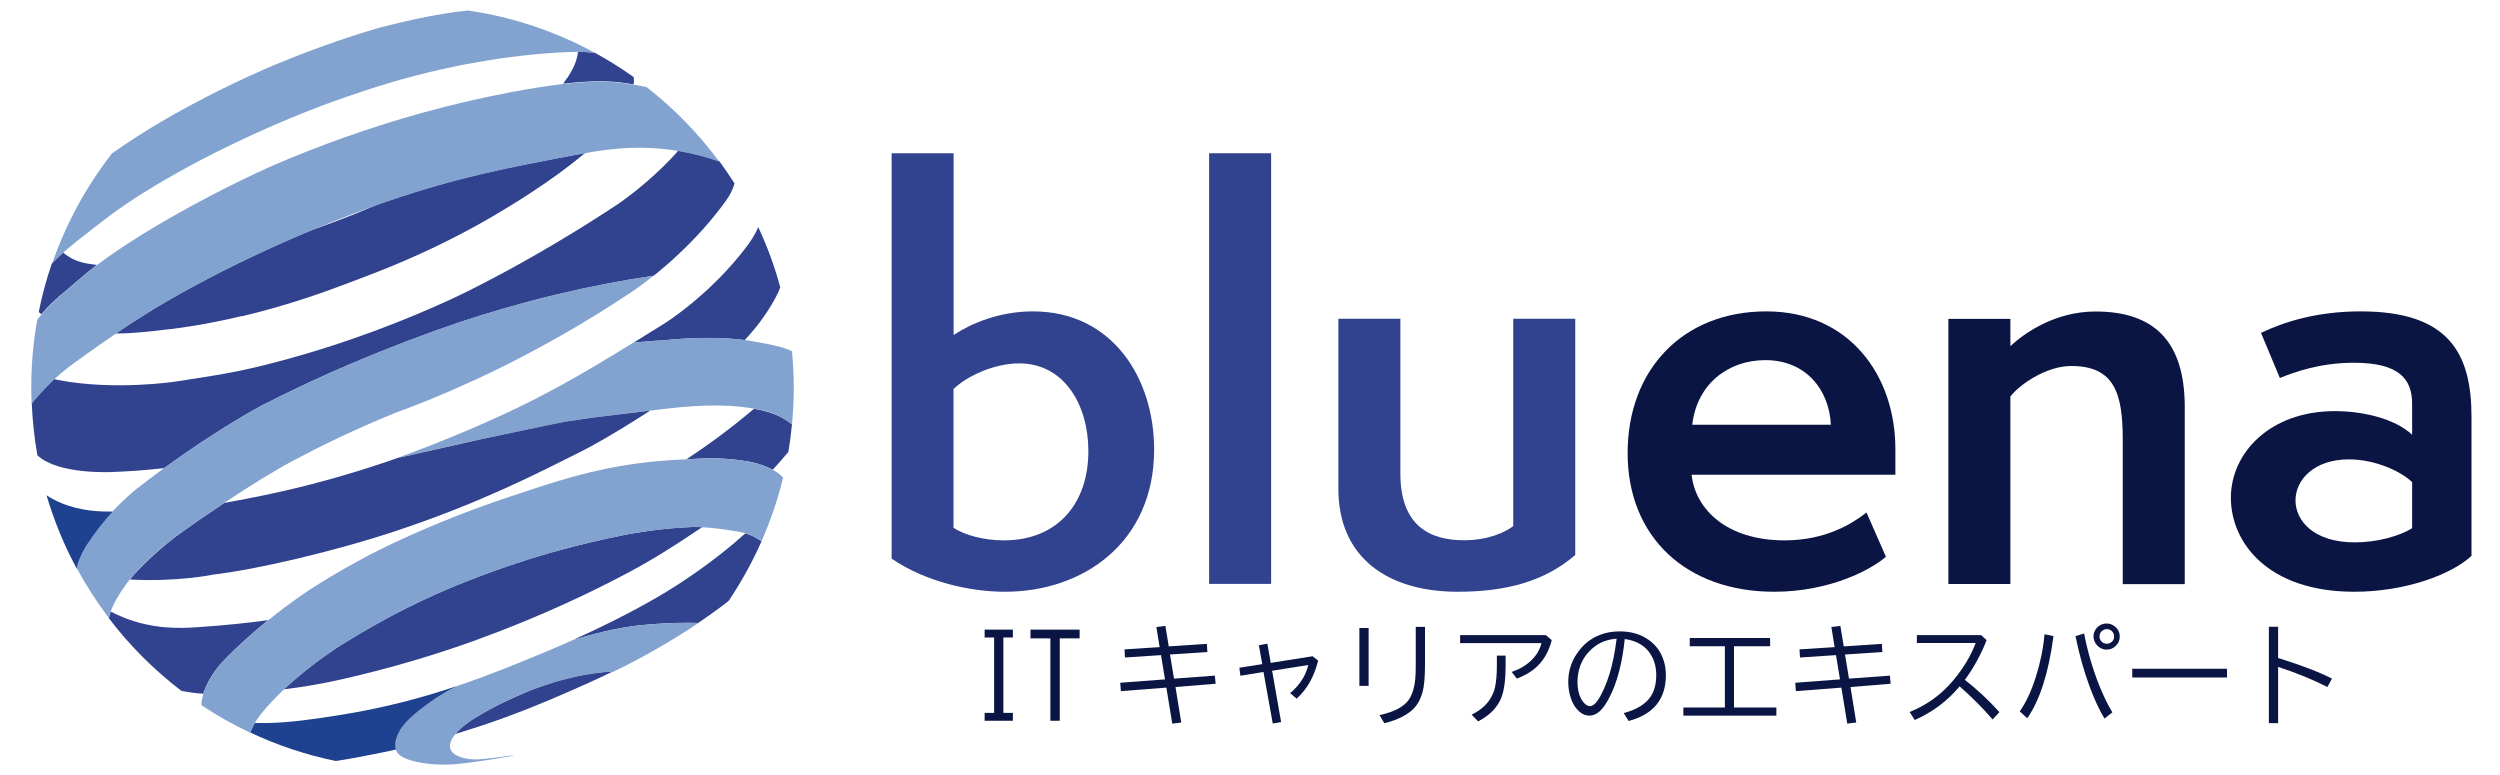 <?xml version="1.0" encoding="UTF-8"?><svg id="_レイヤー_1" xmlns="http://www.w3.org/2000/svg" width="200" height="62" viewBox="0 0 200 62"><defs><style>.cls-1{fill:#0a1543;}.cls-2{fill:none;}.cls-3{fill:#31428f;}.cls-4{fill:#1e4290;}.cls-5{fill:#82a3cf;}</style></defs><g id="_サイトロゴ"><g id="logo"><path class="cls-2" d="M47.24,12.17c-.15.03-.29.05-.43.08-1.41,1.19-2.74,2.13-4.16,3.07-2.44,1.6-4.4,2.68-4.98,2.99-3.92,2.12-7.13,3.34-9.35,4.18-2.19.83-5.08,1.9-9.01,2.84-3.08.73-5.14.98-5.72,1.04-1.48.17-2.88.35-4.35.35-.85.58-1.66,1.15-2.49,1.74-1,.71-1.69,1.23-2.42,1.9.11.03.22.05.31.07,4.5.87,9.36.13,9.36.13,3.34-.51,5.01-.77,7.92-1.52,5.87-1.53,10.72-3.49,14.22-5.1,0,0,5.97-2.73,13.34-7.62,0,0,.41-.27,1.07-.79.63-.49,1.49-1.2,2.43-2.11.48-.46.9-.9,1.27-1.34-.06,0-.12-.02-.18-.03-2.8-.44-5.08-.17-6.84.13Z"/><path class="cls-2" d="M56.47,32.45c-1.4.04-2.42.16-3.62.3-.29.03-.57.07-.85.1-3.26,2.12-5.23,3.12-5.23,3.12-3.92,1.98-8.34,4.22-14.76,6.39-5.31,1.79-11.73,3.24-14.98,3.61,0,0-2.81.6-6.66.39-.23.28-.43.56-.59.83-.16.27-.62.87-.92,1.73.29.15.61.31.98.45,2.44.99,4.61.89,6.04.79,2.25-.15,4.12-.36,5.58-.56,1.89-1.53,3.35-2.46,3.35-2.46,1-.64,2.21-1.4,4.09-2.41,1-.53,5.24-2.77,11.82-4.99,3.79-1.27,6.5-2.17,10.37-2.69,1.18-.16,2.21-.24,3.81-.32,1.49-.99,3.42-2.36,5.4-4.04-.14-.03-.29-.05-.45-.07-.86-.13-1.86-.21-3.4-.17Z"/><path class="cls-2" d="M46.24,4.14c-.57,0-1.13.02-1.68.06-1.06.06-2.06.16-2.94.26-2.03.24-3.47.52-3.83.58-.35.06-.69.13-1.02.19-.42.08-.83.17-1.23.26-3.37.74-5.92,1.6-7.65,2.19-.82.28-4.56,1.57-9.26,3.83-1.78.86-3.27,1.65-4.45,2.31-1.44.81-2.41,1.41-2.82,1.67-1.06.67-1.85,1.22-2.67,1.83-.73.54-1.47,1.13-2.45,1.9-.41.32-.8.64-1.18.98.83.74,1.83.89,2.45.96.08,0,.17.02.25.03.49-.37.99-.73,1.58-1.13,1.4-.94,2.85-1.83,4.24-2.63,4.34-2.49,8.15-4.16,8.15-4.16,1.14-.5,4.52-1.95,9.1-3.39,1.42-.45,3.87-1.18,7.04-1.9.9-.2,1.86-.41,2.88-.6.03,0,.06-.01.1-.02,1.69-.32,3.07-.53,4.2-.66.11-.15.22-.3.32-.46.61-.93.82-1.59.86-2.1Z"/><path class="cls-2" d="M21.42,57.85c1.69-.03,3.44-.27,5.6-.61,3.63-.57,6.74-1.41,9.52-2.34,2.52-.85,4.77-1.77,6.88-2.65.85-.35,1.66-.7,2.41-1.04,4.91-2.2,7.7-3.98,8.38-4.42,2.76-1.78,4.55-3.34,5.4-4.1.01,0,.02-.02.03-.03-.23-.07-.42-.1-.54-.12-1.35-.24-2.33-.33-2.92-.36-2.37,1.59-3.97,2.6-6.17,3.77-2.29,1.21-6.42,3.27-11.92,5.26-1.97.71-6.38,2.23-11.86,3.38-.23.05-1.57.32-3.53.57-.67.63-1.33,1.33-1.9,2.05-.16.21-.31.43-.43.65.33,0,.68,0,1.04,0Z"/><path class="cls-2" d="M30.11,16.41c-1.11.39-2.97,1.08-5.28,2.05.97-.33,1.87-.67,2.7-.99.63-.24,1.51-.6,2.58-1.06Z"/><path class="cls-3" d="M63.36,33.95c-.2-.16-.44-.33-.72-.49-.38-.22-1.01-.52-2.32-.76-1.98,1.68-3.91,3.06-5.4,4.04.45-.02.95-.04,1.51-.07,0,0,1.65-.07,3.49.26.21.04.72.14,1.33.39.19.08.38.16.57.26.4-.43.82-.91,1.25-1.43.12-.73.22-1.46.29-2.21Z"/><path class="cls-3" d="M53.27,27.21c2.3-.23,4.25-.2,5.47-.09.1,0,.4.03.83.09.76-.8,1.68-1.93,2.45-3.35.16-.3.3-.59.4-.88-.45-1.67-1.04-3.27-1.76-4.81-.26.62-.61,1.13-.91,1.53-2.93,3.89-6.55,6.15-6.55,6.15-.89.55-1.72,1.07-2.51,1.56.4-.04.8-.07,1.2-.1.46-.04.92-.07,1.37-.09Z"/><path class="cls-3" d="M59.64,42.65s-.02.02-.03.03c-.84.76-2.64,2.31-5.4,4.1-.68.44-3.47,2.22-8.38,4.42,1.64-.48,3.39-.96,5.38-1.18,1.39-.15,2.95-.19,2.95-.19.65-.02,1.2-.01,1.6,0l.03.05c1.16-.78,2-1.41,2.5-1.81,1.01-1.5,1.89-3.09,2.63-4.76-.07-.05-.14-.11-.23-.16-.38-.25-.75-.39-1.05-.48Z"/><path class="cls-5" d="M38.55,35.12c2.21-.46,5.68-1.2,6.63-1.38l2.13-.32c1.07-.13,2.66-.32,4.69-.57.28-.03.56-.07.85-.1,1.2-.14,2.22-.26,3.62-.3,1.54-.04,2.54.04,3.4.17.16.02.31.05.45.07,1.31.24,1.94.54,2.32.76.29.17.53.34.72.49.09-.97.14-1.95.14-2.94s-.05-1.94-.14-2.9c-.63-.31-1.33-.46-2.43-.67-.52-.1-.99-.18-1.36-.23-.43-.06-.73-.09-.83-.09-1.22-.11-3.17-.14-5.47.09-.45.03-.91.06-1.37.09-.4.03-.81.07-1.2.1-4.56,2.81-7.76,4.66-12.86,6.85-2.49,1.07-4.58,1.86-5.91,2.34v.02c2.21-.5,4.42-.99,6.63-1.49Z"/><path class="cls-3" d="M38.09,51.2c5.5-1.99,9.63-4.05,11.92-5.26,2.2-1.16,3.8-2.18,6.17-3.77-.45-.03-.68-.02-.68-.02-2.78.1-5.06.55-5.5.63-4.01.8-7.02,1.74-7.71,1.96-3.95,1.25-6.79,2.51-7.39,2.78-3.51,1.57-5.9,3.03-7.55,4.04,0,0-2.41,1.48-4.64,3.59,1.96-.25,3.29-.52,3.53-.57,5.48-1.15,9.88-2.66,11.86-3.38Z"/><path class="cls-3" d="M28.17,29.07c2.97-1.27,5.81-2.34,8.49-3.25,2.36-.79,4.97-1.56,7.8-2.24,2.77-.66,5.4-1.16,7.84-1.52.57-.46,1.27-1.05,2.01-1.75,1.22-1.15,2.58-2.6,3.78-4.27.22-.31.51-.77.67-1.37-.38-.6-.79-1.19-1.21-1.77-.94-.33-2.05-.64-3.29-.85-.37.44-.8.88-1.27,1.34-.94.91-1.8,1.62-2.43,2.11-.66.51-1.07.79-1.07.79-7.37,4.89-13.34,7.62-13.34,7.62-3.5,1.61-8.35,3.57-14.22,5.1-2.91.76-4.58,1.01-7.92,1.52,0,0-4.86.74-9.36-.13-.1-.02-.2-.04-.31-.07-.08.08-.17.16-.25.24-.58.56-1.1,1.13-1.55,1.69.06,1.41.21,2.8.45,4.16,1.65,1.58,6.02,1.34,6.02,1.34,1.38-.05,2.78-.16,4.12-.31,4.31-3.14,7.75-4.98,7.75-4.98,2.25-1.15,4.68-2.3,7.29-3.41Z"/><path class="cls-3" d="M45.37,6.24c-.11.16-.22.31-.32.46,2.55-.3,3.87-.2,4.79-.08.3.04.58.08.86.13.02-.18.02-.38,0-.58-1-.71-2.05-1.37-3.13-1.96-.46-.04-.9-.06-1.33-.06-.05.51-.25,1.17-.86,2.1Z"/><path class="cls-3" d="M10.38,46.36c3.85.21,6.66-.39,6.66-.39,3.25-.37,9.67-1.82,14.98-3.61,6.42-2.16,10.84-4.41,14.76-6.39,0,0,1.97-1,5.23-3.12-2.03.24-3.62.44-4.69.57l-2.13.32c-.96.18-4.42.92-6.63,1.38-2.21.49-4.41.99-6.62,1.49v-.02c-.73.26-1.23.43-1.46.5-5.45,1.82-9.55,2.6-12.47,3.13,0,0-.02,0-.05,0-1.34.89-2.7,1.83-3.94,2.73,0,0-2.27,1.74-3.62,3.4Z"/><path class="cls-3" d="M44.19,54.62c-1.67.5-2.86,1.07-3.92,1.57-.22.1-1.21.58-2.42,1.33-.07.04-.9.57-1.43,1.2.72-.22,1.47-.46,2.26-.72,3.05-1.03,5.29-2,6.71-2.62,1.12-.49,2.33-1.02,3.68-1.68-1.05.04-2.33.26-3.05.42-.44.1-1.08.25-1.84.48Z"/><path class="cls-3" d="M19.31,25.31c3.93-.93,6.82-2.01,9.01-2.84,2.23-.84,5.43-2.06,9.35-4.18.57-.31,2.54-1.38,4.98-2.99,1.42-.94,2.75-1.88,4.16-3.07-.13.02-.26.05-.38.07-6.02,1.14-9.72,1.84-15.41,3.78-.19.06-.49.17-.9.31,0,0,0,0,0,0-1.07.47-1.95.82-2.58,1.06-.83.32-1.73.65-2.7.99-2.72,1.14-6.06,2.66-9.51,4.54-2.57,1.4-4.41,2.57-6.08,3.7,1.47,0,2.88-.18,4.35-.35.58-.07,2.65-.31,5.72-1.04Z"/><path class="cls-5" d="M54.16,49.83s-1.56.04-2.95.19c-1.99.22-3.74.7-5.38,1.18-.75.34-1.56.69-2.41,1.04-2.11.88-4.35,1.8-6.88,2.65-.05.03-.11.06-.16.09,0,0-1.74.82-3.52,2.43-.18.16-.64.62-.92,1.12-.16.29-.45.9-.27,1.44.02.06.04.11.07.17.11.2.43.62,2.01.89,1.56.26,2.84.11,3.96-.04.86-.12,1.88-.27,3.03-.47.15-.04.29-.08.44-.12-.79.12-1.73.25-2.75.34-.13.01-1.15.09-1.9-.31-.32-.17-.43-.35-.48-.47-.11-.25-.03-.49,0-.59.07-.22.21-.44.38-.64.53-.64,1.36-1.16,1.43-1.2,1.2-.75,2.2-1.23,2.42-1.33,1.05-.5,2.25-1.07,3.92-1.57.76-.23,1.4-.38,1.84-.48.72-.17,2-.38,3.05-.42,1.03-.5,2.15-1.08,3.37-1.78,1.32-.75,2.43-1.45,3.34-2.06l-.03-.05c-.4,0-.95,0-1.6,0Z"/><path class="cls-4" d="M31.94,58.53c.27-.5.74-.96.92-1.12,1.78-1.61,3.52-2.43,3.52-2.43.06-.03.11-.06.16-.09-2.77.93-5.88,1.77-9.52,2.34-2.16.34-3.91.58-5.6.61-.36,0-.71,0-1.04,0-.16.28-.28.55-.36.76,2.16,1.02,4.45,1.79,6.85,2.28.45-.07.89-.14,1.32-.22.99-.18,2.15-.4,3.49-.7-.18-.54.11-1.16.27-1.44Z"/><path class="cls-5" d="M59.91,36.93c-1.83-.33-3.49-.26-3.49-.26-.56.02-1.06.05-1.51.07-1.6.08-2.63.16-3.81.32-3.87.52-6.57,1.42-10.37,2.69-6.59,2.21-10.83,4.45-11.82,4.99-1.88,1.01-3.09,1.77-4.09,2.41,0,0-1.46.93-3.35,2.46-1.15.93-2.46,2.08-3.7,3.38,0,0-1.06,1.11-1.5,2.52-.04.13-.07.26-.1.39-.04.17-.06.34-.06.51,1.24.83,2.55,1.57,3.91,2.21.08-.21.2-.48.36-.76.12-.22.26-.44.43-.65.57-.73,1.23-1.42,1.9-2.05,2.24-2.11,4.64-3.59,4.64-3.59,1.65-1.01,4.04-2.46,7.55-4.04.6-.27,3.45-1.53,7.39-2.78.69-.22,3.7-1.16,7.71-1.96.44-.09,2.72-.53,5.5-.63,0,0,.23,0,.68.02.59.03,1.57.12,2.92.36.12.02.31.06.54.12.3.09.68.23,1.05.48.09.06.16.11.23.16.72-1.63,1.3-3.33,1.73-5.1,0,0-.01-.02-.02-.02-.26-.27-.54-.45-.81-.59-.19-.1-.38-.18-.57-.26-.61-.26-1.12-.36-1.33-.39Z"/><path class="cls-3" d="M21.46,49.61c-1.46.2-3.33.41-5.58.56-1.43.1-3.6.2-6.04-.79-.36-.15-.69-.3-.98-.45-.06.17-.11.35-.15.53,1.66,2.19,3.62,4.14,5.8,5.81.57.11,1.14.19,1.75.23.43-1.4,1.5-2.52,1.5-2.52,1.24-1.3,2.55-2.45,3.7-3.38Z"/><path class="cls-5" d="M9.79,47.19c.16-.27.36-.55.59-.83,1.34-1.66,3.62-3.4,3.62-3.4,1.24-.9,2.6-1.84,3.94-2.73,2.04-1.36,4.03-2.59,5.44-3.34,2.15-1.15,4.92-2.51,8.24-3.86,1.89-.69,3.93-1.52,6.16-2.54,2.14-.98,7.01-3.29,12.97-7.28,0,0,.61-.41,1.54-1.16-2.44.36-5.06.85-7.84,1.52-2.83.68-5.43,1.44-7.8,2.24-2.68.91-5.53,1.98-8.49,3.25-2.61,1.12-5.04,2.27-7.29,3.41,0,0-3.44,1.84-7.75,4.98-.72.53-1.46,1.09-2.22,1.68,0,0-.84.65-1.88,1.77-.65.7-1.39,1.59-2.04,2.63-.19.31-.61,1.12-.73,1.52-.04.15-.07.29-.09.44.75,1.38,1.6,2.7,2.55,3.95.04-.19.1-.37.15-.53.31-.86.76-1.46.92-1.73Z"/><path class="cls-4" d="M6.98,43.55c.66-1.03,1.39-1.92,2.04-2.63-.16,0-.32,0-.49,0-.96,0-2.62-.13-4.18-.93-.23-.12-.43-.24-.63-.37.61,2.06,1.42,4.03,2.43,5.89.02-.14.05-.29.09-.44.12-.41.54-1.22.73-1.52Z"/><path class="cls-3" d="M4.86,23.61c1.21-1.04,2.03-1.75,2.89-2.42-.08,0-.17-.02-.25-.03-.62-.07-1.62-.22-2.45-.96-.31.27-.6.56-.9.87-.43,1.26-.79,2.56-1.05,3.89.04.03.08.07.11.1.03.03.07.06.1.08.54-.65,1.05-1.11,1.55-1.54Z"/><path class="cls-5" d="M5.05,20.21c.38-.34.77-.65,1.18-.98.98-.77,1.73-1.36,2.45-1.9.82-.61,1.61-1.16,2.67-1.83.41-.26,1.38-.86,2.82-1.67,1.18-.66,2.67-1.46,4.45-2.31,4.7-2.27,8.43-3.55,9.26-3.83,1.73-.59,4.28-1.45,7.65-2.19.4-.09.81-.17,1.23-.26.33-.07.67-.13,1.02-.19.36-.06,1.8-.35,3.83-.58.88-.1,1.88-.2,2.94-.26.55-.03,1.11-.06,1.68-.06.43,0,.87.02,1.33.06-3.09-1.68-6.51-2.85-10.13-3.37-1.42.15-3.41.46-6.13,1.14-.31.08-.63.16-.96.24,0,0,0,0,0,0-.62.18-1.34.4-2.15.66-1.69.55-3.76,1.29-6.05,2.24-.87.36-3.4,1.44-6.56,3.12-1.14.6-3.84,2.07-6.62,4.03-2.05,2.63-3.68,5.61-4.79,8.82.29-.32.59-.6.9-.87Z"/><path class="cls-5" d="M4.08,30.59c.09-.08.17-.16.25-.24.73-.67,1.42-1.2,2.42-1.9.83-.59,1.63-1.16,2.49-1.74,1.67-1.14,3.51-2.31,6.08-3.7,3.45-1.88,6.79-3.4,9.51-4.54,2.31-.97,4.17-1.65,5.28-2.05,0,0,0,0,0,0,.41-.15.72-.25.9-.31,5.69-1.94,9.39-2.64,15.41-3.78.12-.02.25-.05.38-.07.14-.03.29-.05.43-.08,1.76-.3,4.05-.57,6.84-.13.06,0,.12.02.18.03,1.25.21,2.35.52,3.29.85-1.66-2.24-3.61-4.25-5.81-5.96-.33-.07-.68-.14-1.04-.2-.28-.05-.57-.09-.86-.13-.93-.11-2.25-.21-4.79.08-1.13.13-2.51.34-4.2.66-.03,0-.06.01-.1.02-1.01.19-1.97.4-2.88.6-3.17.72-5.62,1.45-7.04,1.9-4.58,1.44-7.97,2.9-9.1,3.39,0,0-3.81,1.67-8.15,4.16-1.4.8-2.85,1.69-4.24,2.63-.59.4-1.09.76-1.58,1.13-.87.67-1.69,1.37-2.89,2.42-.5.43-1.02.89-1.55,1.54-.08.1-.16.2-.25.31-.03.04-.05.07-.08.11-.32,1.76-.48,3.58-.48,5.43,0,.43.01.85.03,1.27.46-.57.97-1.13,1.55-1.69Z"/></g><path class="cls-3" d="M71.33,12.26h4.96v14.54c1.39-.92,3.65-1.89,6.34-1.89,6.39,0,9.7,5.38,9.7,11.05,0,7.44-5.67,11.38-11.93,11.38-2.73,0-6.3-.76-9.07-2.65V12.26ZM76.28,42.22c.88.59,2.44,1.01,4.03,1.01,4.28,0,6.76-2.94,6.76-7.14,0-3.7-1.93-7.02-5.54-7.02-2.06,0-4.29,1.09-5.25,2.06v11.09Z"/><path class="cls-3" d="M96.73,46.71V12.26h4.96v34.45h-4.96Z"/><path class="cls-3" d="M121.06,25.5h4.96v18.9c-2.44,2.1-5.5,2.94-9.41,2.94-5.59,0-9.54-2.73-9.54-8.23v-13.61h4.96v12.39c0,4.2,2.39,5.33,5.08,5.33,2.02,0,3.32-.67,3.95-1.13v-16.59Z"/><path class="cls-1" d="M150.88,44.53c-1.13,1.01-4.45,2.81-8.95,2.81-7.02,0-11.72-4.37-11.72-11.09s4.45-11.34,11.09-11.34,10.33,5.12,10.33,11.01v2.06h-16.3c.29,2.73,2.77,5.25,7.44,5.25,3.28,0,5.42-1.34,6.55-2.23l1.55,3.53ZM146.47,33.98c-.13-2.77-1.97-5.17-5.25-5.17-2.9,0-5.46,1.85-5.84,5.17h11.09Z"/><path class="cls-1" d="M169.82,46.71v-11.55c0-3.7-.67-5.88-4.12-5.88-2.06,0-4.2,1.55-4.87,2.44v15h-4.96v-21.21h4.96v2.18c1.09-1.01,3.53-2.77,6.81-2.77,4.62,0,7.14,2.31,7.14,7.65v14.16h-4.96Z"/><path class="cls-1" d="M197.71,44.48c-1.64,1.51-5.33,2.86-9.37,2.86-6.93,0-9.87-3.95-9.87-7.52s3.11-6.93,8.32-6.93c2.14,0,4.75.55,6.18,1.89v-2.48c0-2.02-1.09-3.28-4.66-3.28-2.73,0-4.79.76-5.92,1.22l-1.51-3.61c1.85-.88,4.45-1.72,7.98-1.72,7.02,0,8.86,3.32,8.86,8.44v11.13ZM192.96,38.56c-.92-.88-2.98-1.81-5.04-1.81-2.81,0-4.28,1.64-4.28,3.28s1.47,3.36,4.75,3.36c1.76,0,3.57-.5,4.58-1.13v-3.7Z"/><path class="cls-1" d="M78.77,50.37h2.26v.63h-.76v6.03h.76v.63h-2.26v-.63h.76v-6.03h-.76v-.63Z"/><path class="cls-1" d="M82.44,50.37h3.93v.7h-1.59v6.59h-.75v-6.59h-1.59v-.7Z"/><path class="cls-1" d="M93.23,50.07l.27,1.64,3.05-.2.04.65-2.99.2.32,1.93,3.27-.24.06.65-3.21.26.46,2.84-.72.09-.47-2.88-3.64.28-.05-.67,3.58-.27-.32-1.94-2.88.19-.04-.65,2.81-.18-.26-1.61.73-.09Z"/><path class="cls-1" d="M101.39,51.5l.27,1.53,3.35-.53.44.35c-.32,1.29-.89,2.3-1.72,3.04l-.52-.44c.42-.34.77-.75,1.05-1.23.19-.34.32-.68.4-1.02l-2.89.46.72,4.11-.67.11-.74-4.12-1.85.3-.08-.64,1.83-.29-.27-1.51.69-.13Z"/><path class="cls-1" d="M108.75,50.24h.74v4.63h-.74v-4.63ZM113.26,50.15h.74v3.02c0,1.02-.07,1.77-.21,2.25-.15.52-.37.93-.67,1.24-.51.53-1.3.93-2.37,1.2l-.39-.65c1.24-.27,2.05-.72,2.42-1.35.24-.41.38-.92.44-1.52.03-.29.04-.68.04-1.17v-3.02Z"/><path class="cls-1" d="M116.82,50.81h6.85l.47.4c-.25.98-.72,1.75-1.39,2.3-.37.3-.84.56-1.4.78l-.42-.54c.83-.27,1.48-.72,1.94-1.34.21-.29.36-.61.45-.96h-6.51v-.64ZM119.74,52.45h.71v.74c0,1.15-.11,2.02-.34,2.61-.3.78-.92,1.42-1.86,1.91l-.52-.54c.64-.31,1.12-.71,1.44-1.19.21-.33.36-.66.43-.99.1-.46.15-1.06.15-1.8v-.74Z"/><path class="cls-1" d="M129.91,57.04c.7-.18,1.27-.46,1.71-.83.59-.5.88-1.23.88-2.2,0-.64-.15-1.2-.46-1.68-.42-.67-1.1-1.07-2.06-1.21-.2,1.93-.61,3.49-1.23,4.68-.26.51-.52.87-.76,1.09-.27.24-.54.36-.83.36-.39,0-.74-.19-1.05-.57-.17-.2-.31-.46-.42-.76-.15-.42-.23-.88-.23-1.37,0-.84.24-1.61.71-2.29.47-.69,1.06-1.17,1.8-1.46.5-.2,1.03-.29,1.61-.29.89,0,1.66.22,2.3.67.56.39.95.91,1.18,1.56.14.39.21.81.21,1.27,0,1.92-.99,3.14-2.98,3.67l-.38-.62ZM129.33,51.1c-.68.04-1.26.25-1.74.61-.73.55-1.17,1.27-1.33,2.15-.04.23-.06.45-.06.67,0,.69.15,1.23.45,1.62.18.23.36.34.54.34.21,0,.43-.16.64-.48.35-.52.66-1.23.94-2.12.23-.75.42-1.68.56-2.79Z"/><path class="cls-1" d="M135.19,51.04h6.42v.66h-2.89v4.9h3.39v.65h-7.44v-.65h3.32v-4.9h-2.81v-.66Z"/><path class="cls-1" d="M147.23,50.07l.27,1.64,3.05-.2.04.65-2.99.2.32,1.93,3.27-.24.06.65-3.21.26.46,2.84-.72.09-.47-2.88-3.64.28-.05-.67,3.58-.27-.32-1.94-2.88.19-.04-.65,2.81-.18-.26-1.61.73-.09Z"/><path class="cls-1" d="M153.35,50.81h5.14l.44.4c-.44,1.13-1.02,2.19-1.74,3.18.99.77,1.91,1.63,2.76,2.58l-.54.59c-.8-.93-1.68-1.81-2.64-2.65-.98,1.17-2.18,2.07-3.59,2.69l-.41-.64c1.41-.57,2.59-1.43,3.53-2.58.81-.98,1.39-1.96,1.75-2.94h-4.7v-.64Z"/><path class="cls-1" d="M161.57,56.93c.51-.73.94-1.65,1.3-2.79.36-1.13.59-2.26.69-3.4l.72.15c-.39,2.93-1.09,5.12-2.1,6.57l-.59-.54ZM168.35,57.47c-.4-.66-.78-1.48-1.15-2.46-.48-1.3-.87-2.67-1.16-4.12l.69-.21c.27,1.42.67,2.79,1.2,4.13.33.82.68,1.55,1.06,2.18l-.63.49ZM168.54,49.88c.2,0,.39.06.57.18.31.21.47.5.47.87,0,.28-.1.53-.31.73-.21.21-.45.31-.74.31-.16,0-.32-.04-.47-.12-.16-.08-.29-.2-.4-.36-.12-.18-.18-.37-.18-.58,0-.17.04-.33.13-.49.09-.16.21-.29.36-.38.17-.11.36-.16.56-.16ZM168.54,50.33c-.11,0-.21.03-.3.09-.19.11-.28.28-.28.5,0,.15.05.28.15.39.12.13.26.19.44.19.1,0,.19-.02.27-.07.21-.11.31-.28.31-.51,0-.17-.06-.31-.18-.43-.11-.11-.25-.16-.41-.16Z"/><path class="cls-1" d="M170.58,53.5h7.58v.7h-7.58v-.7Z"/><path class="cls-1" d="M181.51,50.14h.74v2.5c1.84.57,3.28,1.12,4.31,1.65l-.37.67c-1.16-.59-2.48-1.13-3.94-1.61v4.5h-.74v-7.7Z"/></g></svg>